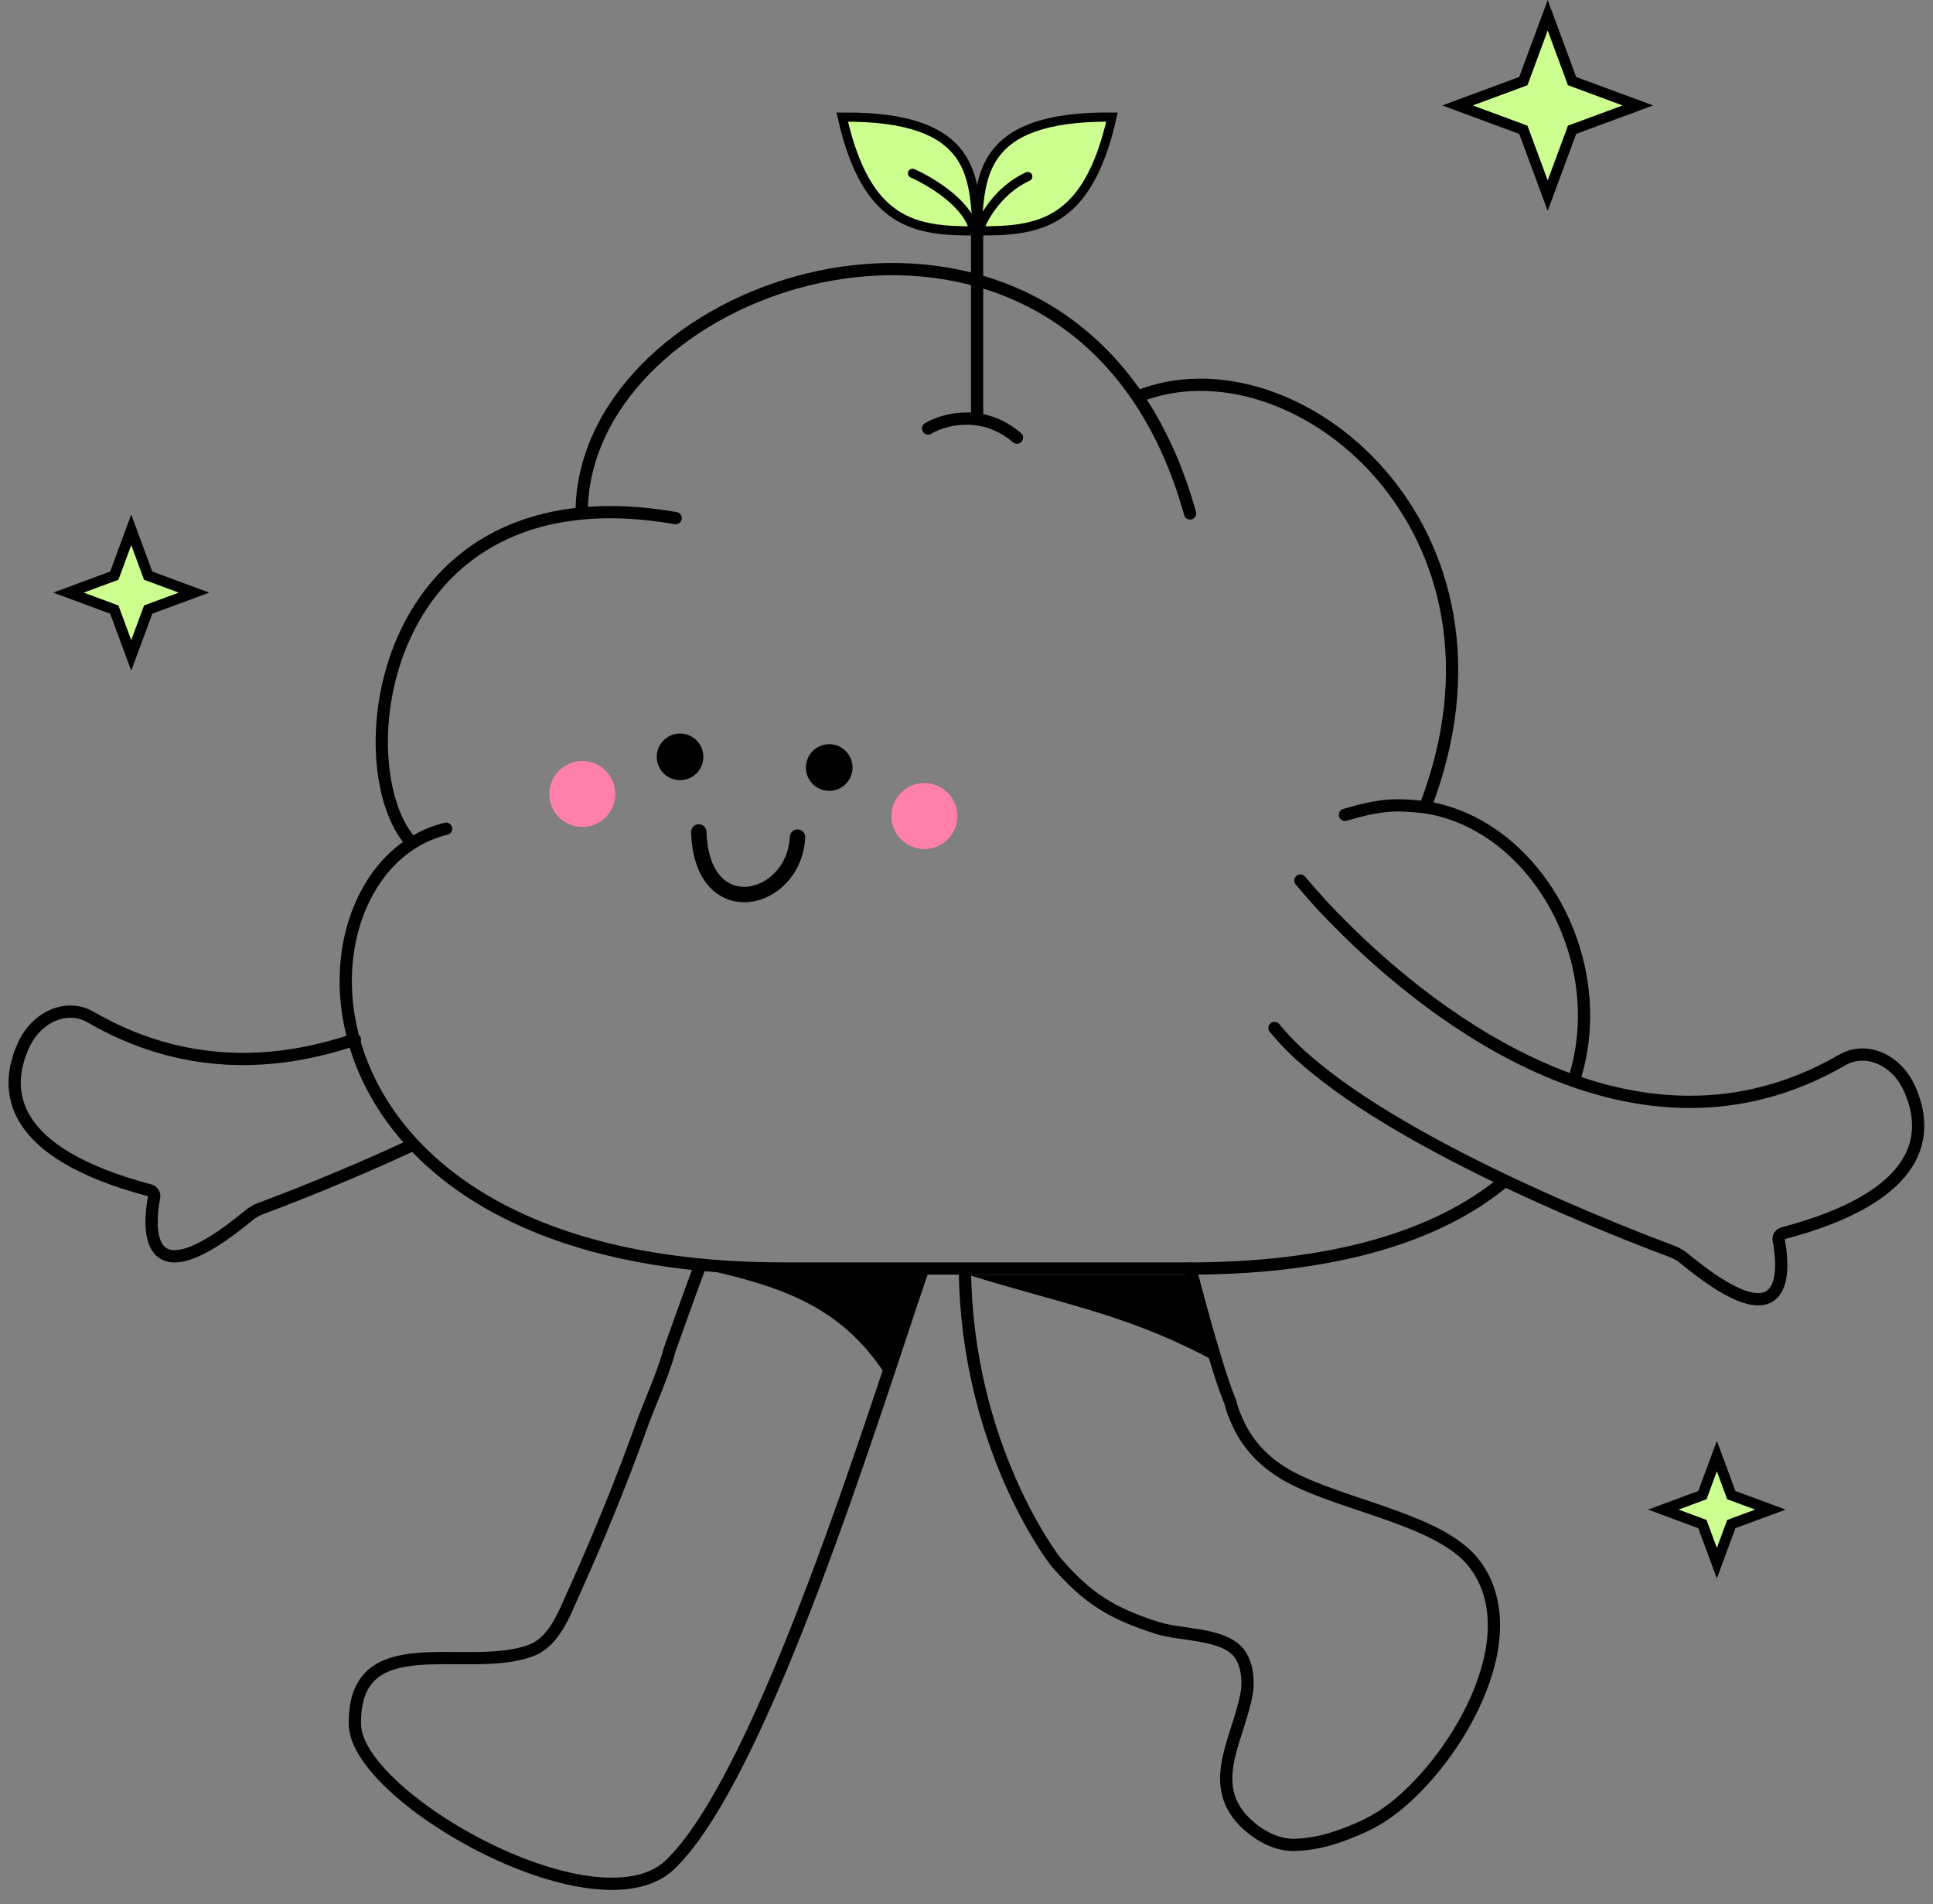 <svg width="132" height="130" viewBox="0 0 132 130" fill="none" xmlns="http://www.w3.org/2000/svg">
<rect x="0" y="0" width="132" height="130" fill="#808080" stroke="none"/>
<line x1="66.724" y1="15.858" x2="66.724" y2="28.547" stroke="black" stroke-width="0.837" stroke-linecap="round"/>
<path d="M66.753 15.762C66.459 12.269 66.79 7.907 57.515 7.996C59.176 15.366 62.533 15.803 66.753 15.762Z" fill="#CCFF90" stroke="black" stroke-width="0.628" stroke-linecap="round"/>
<path d="M66.696 15.76C66.99 12.267 66.659 7.905 75.935 7.994C74.273 15.364 70.916 15.801 66.696 15.76Z" fill="#CCFF90" stroke="black" stroke-width="0.628" stroke-linecap="round"/>
<path d="M62.314 11.834C63.477 12.343 65.936 13.797 66.459 15.543" stroke="black" stroke-width="0.628" stroke-linecap="round"/>
<path d="M66.913 15.543C67.204 14.743 68.265 12.925 70.185 12.053" stroke="black" stroke-width="0.628" stroke-linecap="round"/>
<path d="M46.44 52.739C45.851 52.739 45.374 52.262 45.374 51.673C45.374 51.085 45.851 50.607 46.44 50.607C47.029 50.607 47.506 51.085 47.506 51.673C47.506 52.262 47.029 52.739 46.44 52.739Z" fill="black" stroke="black" stroke-width="1.052" stroke-miterlimit="10" stroke-linecap="round"/>
<path d="M39.764 55.715C38.932 55.715 38.257 55.041 38.257 54.208C38.257 53.376 38.932 52.701 39.764 52.701C40.596 52.701 41.271 53.376 41.271 54.208C41.271 55.041 40.596 55.715 39.764 55.715Z" fill="#FF80AB" stroke="#FF80AB" stroke-width="1.488" stroke-miterlimit="10" stroke-linecap="round"/>
<path d="M63.124 57.223C62.291 57.223 61.617 56.548 61.617 55.716C61.617 54.884 62.291 54.209 63.124 54.209C63.956 54.209 64.631 54.884 64.631 55.716C64.631 56.548 63.956 57.223 63.124 57.223Z" fill="#FF80AB" stroke="#FF80AB" stroke-width="1.488" stroke-miterlimit="10" stroke-linecap="round"/>
<path d="M56.625 53.468C56.036 53.468 55.559 52.99 55.559 52.402C55.559 51.813 56.036 51.336 56.625 51.336C57.214 51.336 57.691 51.813 57.691 52.402C57.691 52.99 57.214 53.468 56.625 53.468Z" fill="black" stroke="black" stroke-width="1.052" stroke-miterlimit="10" stroke-linecap="round"/>
<path d="M47.72 56.799C47.909 63.178 54.233 61.67 54.462 57.154" stroke="black" stroke-width="1.052" stroke-miterlimit="10" stroke-linecap="round"/>
<path d="M47.809 86.4C46.863 88.959 45.726 92.154 45.718 92.186C45.59 92.705 45.405 93.211 45.222 93.72C44.779 94.953 44.238 96.15 43.795 97.383C42.379 101.322 40.813 105.133 39.077 108.971C38.505 110.236 37.82 112.104 36.251 112.689C31.858 114.327 24.068 110.886 24.238 117.797C24.434 122.849 41.137 132.231 45.914 127.154C52.258 120.792 59.76 96.179 62.97 86.819" stroke="black" stroke-width="0.837" stroke-miterlimit="10" stroke-linecap="round" stroke-linejoin="round"/>
<path d="M65.895 86.819C66.052 98.581 71.75 106.236 72.16 106.706C74.231 109.079 75.844 110.139 79.051 111.151C80.619 111.645 83.248 111.512 84.434 112.665C85.17 113.381 85.292 114.727 85.128 115.632C84.533 118.909 82.09 122.157 85.55 124.885C86.335 125.505 87.384 126.004 88.481 125.957C89.449 125.915 90.342 125.739 91.251 125.432C92.504 125.007 93.654 124.516 94.703 123.779C99.198 120.618 104.605 111.774 100.638 106.706C98.325 103.751 91.719 102.8 88.075 100.83C86.436 99.943 85.216 98.679 84.529 97.143C84.326 96.689 84.127 96.243 84.031 95.763C84.005 95.638 83.323 94.436 81.29 86.609" stroke="black" stroke-width="0.837" stroke-miterlimit="10" stroke-linecap="round" stroke-linejoin="round"/>
<path d="M88.803 60.12C89.734 61.24 90.721 62.312 91.762 63.332C97.705 69.248 111.729 80.534 125.819 72.36C127.408 71.445 129.518 72.32 130.413 74.363C131.749 77.368 131.455 81.649 121.732 84.207C121.632 84.242 121.549 84.314 121.5 84.408C121.452 84.503 121.442 84.612 121.472 84.714C121.779 86.364 122.433 92.06 115.014 85.923C114.773 85.721 114.5 85.561 114.206 85.449C111.488 84.44 96.35 78.664 89.137 72.333C88.376 71.678 87.672 70.959 87.034 70.183" stroke="black" stroke-width="0.837" stroke-miterlimit="10" stroke-linecap="round"/>
<path d="M24.234 70.97C18.696 72.851 12.439 73.068 6.169 69.43C4.58 68.515 2.469 69.39 1.575 71.434C0.239 74.439 0.533 78.719 10.256 81.277C10.356 81.312 10.439 81.384 10.487 81.478C10.536 81.573 10.546 81.683 10.516 81.784C10.209 83.434 9.555 89.13 16.974 82.993C17.215 82.791 17.488 82.631 17.782 82.519C19.103 82.029 23.358 80.412 28.211 78.153" stroke="black" stroke-width="0.837" stroke-miterlimit="10" stroke-linecap="round"/>
<path d="M28.009 57.421C24.009 52.788 25.421 36.419 39.718 35.056M46.139 35.374C43.758 34.96 41.624 34.875 39.718 35.056M39.718 35.056C39.718 20.297 66.305 10.379 77.679 27.087M81.267 35.056C80.394 31.912 79.166 29.272 77.679 27.087M77.679 27.087C88.255 22.777 104.686 36.005 97.32 55.111M97.32 55.111C95.379 54.908 94.441 54.87 91.845 55.631M97.32 55.111C103.39 56.036 108.031 62.315 108.168 69.027C108.195 70.348 108.048 71.686 107.702 73.004C107.647 73.214 107.587 73.423 107.521 73.632M30.464 56.581C19.132 59.311 18.755 86.606 53.505 86.606H80.512C91.218 86.704 98.29 84.285 102.602 80.748" stroke="black" stroke-width="0.837" stroke-linecap="round" stroke-linejoin="round"/>
<path d="M47.887 86.609L62.748 87.028L60.655 94.145C57.602 89.256 53.538 87.865 47.887 86.609Z" fill="black"/>
<path d="M81.167 87.029L83.26 93.099C77.079 89.717 72.795 89.122 66.097 87.029H81.167Z" fill="black"/>
<path d="M63.376 29.254C64.422 28.626 67.101 27.872 69.446 29.882" stroke="black" stroke-width="0.837" stroke-linecap="round" stroke-linejoin="round"/>
<path d="M105.689 1.042L107.295 5.38L107.352 5.536L107.508 5.594L111.847 7.199L107.508 8.804L107.352 8.862L107.295 9.018L105.689 13.356L104.084 9.018L104.026 8.862L103.87 8.804L99.532 7.199L103.87 5.594L104.026 5.536L104.084 5.38L105.689 1.042Z" fill="#CCFF90" stroke="black" stroke-width="0.723"/>
<path d="M117.24 99.411L118.17 101.923L118.228 102.079L118.383 102.137L120.896 103.066L118.383 103.996L118.228 104.054L118.17 104.21L117.24 106.722L116.311 104.21L116.253 104.054L116.097 103.996L113.585 103.066L116.097 102.137L116.253 102.079L116.311 101.923L117.24 99.411Z" fill="#CCFF90" stroke="black" stroke-width="0.723"/>
<path d="M8.962 36.174L10.061 39.147L10.119 39.303L10.275 39.36L13.247 40.46L10.275 41.56L10.119 41.618L10.061 41.773L8.962 44.746L7.862 41.773L7.804 41.618L7.648 41.56L4.676 40.46L7.648 39.36L7.804 39.303L7.862 39.147L8.962 36.174Z" fill="#CCFF90" stroke="black" stroke-width="0.723"/>
</svg>
